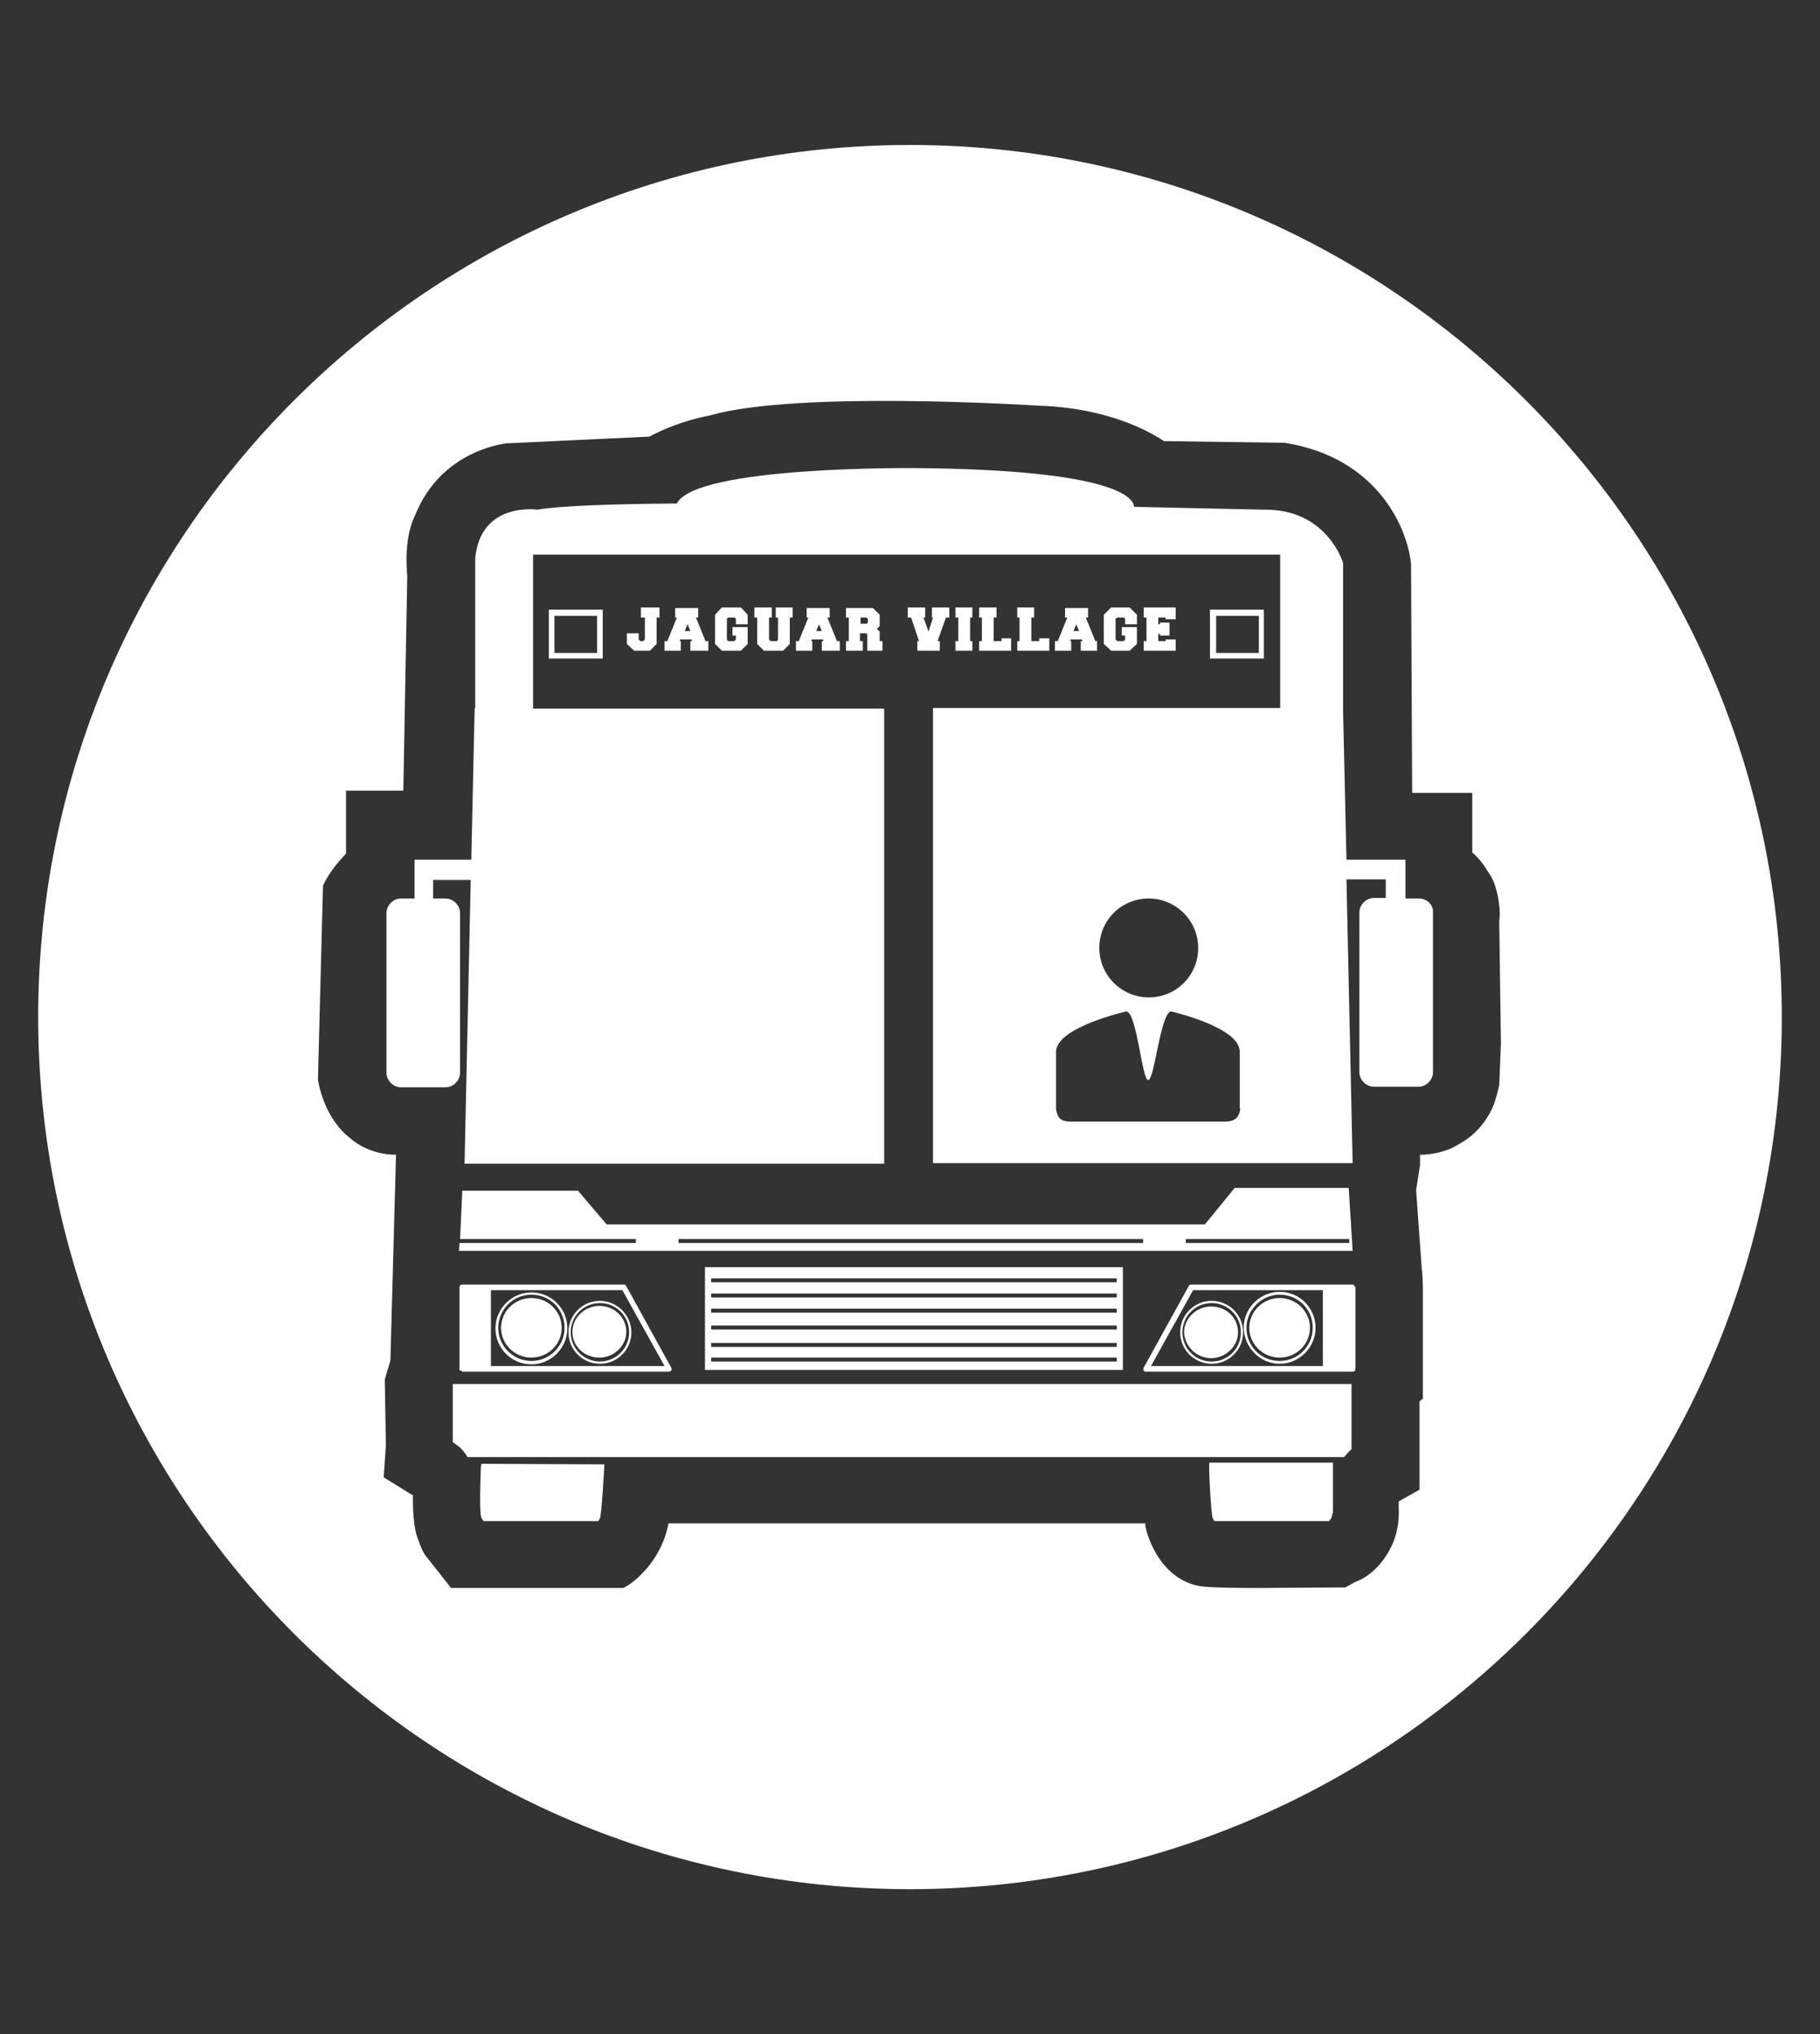 <?xml version="1.0" encoding="utf-8"?>
<!-- Generator: Adobe Illustrator 27.4.0, SVG Export Plug-In . SVG Version: 6.00 Build 0)  -->
<svg version="1.1" id="Layer_1" xmlns="http://www.w3.org/2000/svg" xmlns:xlink="http://www.w3.org/1999/xlink" x="0px" y="0px"
	 viewBox="0 0 32.4 36.2" style="enable-background:new 0 0 32.4 36.2;" xml:space="preserve">
<rect x="0" y="0" width="32.4" height="36.2" fill="#333333" stroke="none"/>
<style type="text/css">
	.st0{fill:#FFFFFF;}
</style>
<g>
	<g>
		<path class="st0" d="M10.73,11.72v-0.87H9.77v0.87H10.73z M9.87,10.96h0.76v0.66H9.87V10.96z"/>
		<path class="st0" d="M21.54,10.85v0.87h0.96v-0.87H21.54z M22.41,11.62h-0.76v-0.66h0.76V11.62z"/>
		<polygon class="st0" points="11.16,11.27 11.16,11.46 11.29,11.58 11.57,11.58 11.69,11.46 11.69,10.99 11.74,10.99 11.74,10.81 
			11.41,10.81 11.41,10.99 11.48,10.99 11.48,11.38 11.45,11.41 11.4,11.41 11.37,11.38 11.37,11.27 		"/>
		<path class="st0" d="M12.32,11.58h0.29v-0.17h-0.05l-0.17-0.42h0.04v-0.17h-0.41v0.17h0.03l-0.17,0.42h-0.05v0.17h0.29v-0.17
			h-0.02l0.01-0.03h0.2l0.01,0.03h-0.03V11.58z M12.19,11.23l0.05-0.12l0.05,0.12H12.19z"/>
		<polygon class="st0" points="13.31,11.11 13.31,10.94 13.19,10.81 12.85,10.81 12.73,10.94 12.73,11.46 12.85,11.58 13.19,11.58 
			13.31,11.46 13.31,11.16 13.04,11.16 13.04,11.31 13.1,11.31 13.1,11.38 13.07,11.41 12.96,11.41 12.94,11.38 12.94,11.01 
			12.96,10.99 13.07,10.99 13.1,11.01 13.1,11.11 		"/>
		<polygon class="st0" points="13.6,11.58 13.94,11.58 14.06,11.46 14.06,10.99 14.11,10.99 14.11,10.81 13.81,10.81 13.81,10.99 
			13.85,10.99 13.85,11.38 13.83,11.41 13.72,11.41 13.69,11.38 13.69,10.99 13.74,10.99 13.74,10.81 13.43,10.81 13.43,10.99 
			13.48,10.99 13.48,11.46 		"/>
		<path class="st0" d="M14.66,11.58h0.29v-0.17h-0.05l-0.17-0.42h0.04v-0.17h-0.41v0.17h0.03l-0.17,0.42h-0.05v0.17h0.29v-0.17
			h-0.02l0.01-0.03h0.2l0.01,0.03h-0.03V11.58z M14.53,11.23l0.05-0.12l0.05,0.12H14.53z"/>
		<path class="st0" d="M18.78,11.41v0.17h0.29v-0.17h-0.02l0.01-0.03h0.2l0.01,0.03h-0.03v0.17h0.29v-0.17H19.5l-0.17-0.42h0.04
			v-0.17h-0.41v0.17H19l-0.17,0.42H18.78z M19.16,11.11l0.05,0.12h-0.1L19.16,11.11z"/>
		<path class="st0" d="M15.71,11.58v-0.17h-0.05v-0.17l-0.05-0.05l0.05-0.05v-0.2l-0.12-0.12h-0.48v0.17h0.05v0.42h-0.05v0.17h0.3
			v-0.17h-0.05v-0.14h0.11l0.02,0.02v0.29H15.71z M15.43,11.1h-0.11v-0.11h0.11l0.02,0.03v0.06L15.43,11.1z"/>
		<polygon class="st0" points="16.47,10.81 16.16,10.81 16.16,10.99 16.22,10.99 16.36,11.41 16.33,11.41 16.33,11.58 16.73,11.58 
			16.73,11.41 16.69,11.41 16.84,10.99 16.9,10.99 16.9,10.81 16.59,10.81 16.59,10.99 16.61,10.99 16.53,11.24 16.44,10.99 
			16.47,10.99 		"/>
		<polygon class="st0" points="17.01,11.41 17.01,11.58 17.31,11.58 17.31,11.41 17.27,11.41 17.27,10.99 17.31,10.99 17.31,10.81 
			17.01,10.81 17.01,10.99 17.06,10.99 17.06,11.41 		"/>
		<polygon class="st0" points="17.43,11.41 17.43,11.58 18,11.58 18,11.36 17.83,11.36 17.83,11.41 17.69,11.41 17.69,10.99 
			17.74,10.99 17.74,10.81 17.43,10.81 17.43,10.99 17.48,10.99 17.48,11.41 		"/>
		<polygon class="st0" points="18.11,11.41 18.11,11.58 18.68,11.58 18.68,11.36 18.5,11.36 18.5,11.41 18.36,11.41 18.36,10.99 
			18.41,10.99 18.41,10.81 18.11,10.81 18.11,10.99 18.15,10.99 18.15,11.41 		"/>
		<polygon class="st0" points="20.24,11.11 20.24,10.94 20.11,10.81 19.78,10.81 19.65,10.94 19.65,11.46 19.78,11.58 20.11,11.58 
			20.24,11.46 20.24,11.16 19.97,11.16 19.97,11.31 20.03,11.31 20.03,11.38 20,11.41 19.89,11.41 19.86,11.38 19.86,11.01 
			19.89,10.99 20,10.99 20.03,11.01 20.03,11.11 		"/>
		<polygon class="st0" points="20.36,11.41 20.36,11.58 20.93,11.58 20.93,11.38 20.75,11.38 20.75,11.41 20.62,11.41 20.62,11.28 
			20.65,11.28 20.65,11.31 20.82,11.31 20.82,11.08 20.65,11.08 20.65,11.11 20.62,11.11 20.62,10.99 20.75,10.99 20.75,11.02 
			20.93,11.02 20.93,10.81 20.36,10.81 20.36,10.99 20.41,10.99 20.41,11.41 		"/>
		<path class="st0" d="M8.56,26.11L8.56,26.11c-0.03,0.84,0,0.89,0.02,0.92l0.03,0.04h2.04l0.03-0.05c0.03-0.05,0.08-0.95,0.08-0.96
			l-2.19-0.01L8.56,26.11z"/>
		<path class="st0" d="M21.59,27.02l0.03,0.05h2.04l0.03-0.04c0.01-0.01,0.02-0.03,0.03-0.1h0.01v-0.9h-2.2
			C21.51,26.04,21.56,26.97,21.59,27.02z"/>
		<path class="st0" d="M8.07,25.67c0.04,0.03,0.08,0.06,0.12,0.09c0.05,0.05,0.1,0.11,0.13,0.17h15.61c0.04-0.05,0.08-0.1,0.13-0.14
			v-1.16h-16V25.67z"/>
		<path class="st0" d="M8.18,22.12l-0.01,0.14h15.91l-0.07-1.12h-2.03l-0.53,0.65H10.8l-0.51-0.6H8.23l-0.04,0.86h3.13v0.07H8.18z
			 M21.11,22.05h2.91v0.07h-2.91V22.05z M12.08,22.05h8.27v0.07h-8.27V22.05z"/>
		<path class="st0" d="M8.23,22.86c-0.03,0-0.05,0.02-0.05,0.05v1.48h0.03c0.01,0.01,0.01,0.02,0.02,0.02h3.68
			c0.02,0,0.03-0.01,0.04-0.02s0.01-0.03,0-0.05l-0.8-1.45c-0.01-0.02-0.03-0.03-0.04-0.03H8.23z M11.83,24.31H8.74v-1.35h2.34
			L11.83,24.31z"/>
		<path class="st0" d="M9.46,23.1c-0.3,0-0.54,0.24-0.54,0.53c0,0.29,0.24,0.53,0.54,0.53c0.3,0,0.54-0.24,0.54-0.53
			C10,23.34,9.76,23.1,9.46,23.1z"/>
		<path class="st0" d="M9.46,23c-0.35,0-0.64,0.29-0.64,0.64c0,0.35,0.28,0.64,0.64,0.64c0.35,0,0.64-0.29,0.64-0.64
			C10.1,23.28,9.81,23,9.46,23z M9.46,24.22c-0.32,0-0.59-0.26-0.59-0.59c0-0.32,0.26-0.59,0.59-0.59c0.33,0,0.59,0.26,0.59,0.59
			C10.05,23.96,9.78,24.22,9.46,24.22z"/>
		<path class="st0" d="M10.67,23.24c-0.26,0-0.48,0.21-0.48,0.46c0,0.26,0.21,0.46,0.48,0.46c0.26,0,0.48-0.21,0.48-0.46
			C11.15,23.45,10.94,23.24,10.67,23.24z"/>
		<path class="st0" d="M10.68,23.15c-0.31,0-0.56,0.25-0.56,0.56s0.25,0.56,0.56,0.56c0.31,0,0.56-0.25,0.56-0.56
			S10.98,23.15,10.68,23.15z M10.68,24.23c-0.28,0-0.52-0.23-0.52-0.52s0.23-0.52,0.52-0.52c0.29,0,0.52,0.23,0.52,0.52
			S10.96,24.23,10.68,24.23z"/>
		<path class="st0" d="M25.26,15.99h-0.24V15.3h-1.05l-0.06-2.64v-2.64c0,0-0.28-0.97-1.42-0.95c0,0-0.93-0.02-2.3-0.05
			c-0.01-0.15-0.3-0.66-3.9-0.69c0,0-3.91-0.04-4.24,0.63C10.89,8.97,9.98,9,9.57,9.07c0,0-1.01-0.15-1.11,0.86l0,2.67H8.45
			L8.39,15.3H7.38v0.05v0.64H7.14c-0.14,0-0.26,0.12-0.26,0.26v2.84c0,0.14,0.12,0.26,0.26,0.26h0.79c0.14,0,0.26-0.12,0.26-0.26
			v-2.84c0-0.14-0.12-0.26-0.26-0.26H7.71v-0.33h0.67l-0.11,5.05h7.47v-8.1H9.49V9.87h13.2h0.1v2.73h-6.18v8.1h7.47l-0.11-5.05h0.7
			v0.33h-0.21c-0.14,0-0.26,0.12-0.26,0.26v2.84c0,0.14,0.12,0.26,0.26,0.26h0.79c0.14,0,0.26-0.12,0.26-0.26v-2.84
			C25.52,16.1,25.4,15.99,25.26,15.99z M20.45,15.99c0.48,0,0.88,0.39,0.88,0.88s-0.39,0.88-0.88,0.88c-0.48,0-0.88-0.39-0.88-0.88
			S19.96,15.99,20.45,15.99z M22.08,19.73c-0.02,0.15-0.08,0.21-0.23,0.23h-1.41h-1.41c-0.15-0.01-0.21-0.07-0.23-0.23v-1.01
			c0-0.44,1.25-0.72,1.25-0.72c0.19,0.01,0.28,1.23,0.39,1.22c0.11,0.02,0.22-1.21,0.41-1.22c0,0,1.23,0.28,1.22,0.72V19.73z"/>
		<path class="st0" d="M22.78,24.16c0.3,0,0.54-0.24,0.54-0.53c0-0.29-0.24-0.53-0.54-0.53c-0.3,0-0.54,0.24-0.54,0.53
			C22.24,23.92,22.48,24.16,22.78,24.16z"/>
		<path class="st0" d="M22.78,24.27c0.35,0,0.64-0.29,0.64-0.64c0-0.35-0.28-0.64-0.64-0.64c-0.35,0-0.64,0.29-0.64,0.64
			C22.15,23.98,22.43,24.27,22.78,24.27z M22.78,23.04c0.33,0,0.59,0.26,0.59,0.59c0,0.32-0.26,0.59-0.59,0.59
			c-0.33,0-0.59-0.26-0.59-0.59C22.19,23.31,22.46,23.04,22.78,23.04z"/>
		<path class="st0" d="M21.56,24.17c0.26,0,0.48-0.21,0.48-0.46c0-0.26-0.21-0.46-0.48-0.46c-0.26,0-0.48,0.21-0.48,0.46
			C21.09,23.96,21.3,24.17,21.56,24.17z"/>
		<path class="st0" d="M21.01,23.71c0,0.31,0.25,0.56,0.56,0.56c0.31,0,0.56-0.25,0.56-0.56s-0.25-0.56-0.56-0.56
			C21.26,23.15,21.01,23.4,21.01,23.71z M21.57,23.19c0.29,0,0.52,0.23,0.52,0.52s-0.23,0.52-0.52,0.52c-0.29,0-0.52-0.23-0.52-0.52
			S21.28,23.19,21.57,23.19z"/>
		<path class="st0" d="M24.08,22.86H21.2c-0.02,0-0.03,0.01-0.04,0.03l-0.8,1.45c-0.01,0.02-0.01,0.03,0,0.05s0.03,0.02,0.04,0.02
			h3.68c0.03,0,0.05-0.02,0.05-0.05v-1.46l-0.01,0C24.11,22.88,24.1,22.86,24.08,22.86z M23.54,24.31h-3.05l0.75-1.35h2.31V24.31z"
			/>
		<path class="st0" d="M19.99,24.38v-1.83h-7.44v1.83H19.99z M12.66,22.75h7.22v0.07h-7.22V22.75z M12.66,23.02h7.22v0.07h-7.22
			V23.02z M12.66,23.29h7.22v0.07h-7.22V23.29z M12.66,23.59h7.22v0.07h-7.22V23.59z M12.66,23.9h7.22v0.07h-7.22V23.9z
			 M12.66,24.16h7.22v0.07h-7.22V24.16z"/>
		<path class="st0" d="M16.2,2.58C7.64,2.58,0.68,9.54,0.68,18.1S7.64,33.62,16.2,33.62s15.52-6.96,15.52-15.52
			S24.76,2.58,16.2,2.58z M26.72,18.57l-0.03,0.74c-0.02,0.11-0.09,0.33-0.09,0.33c-0.19,0.49-0.57,0.69-0.61,0.71
			c-0.3,0.2-0.67,0.2-0.7,0.2h-0.01l0,0.18l-0.07,0.45l0.1,1.39c0.01,0.04,0.02,0.31,0.02,0.31l0,2.01l-0.06,0.05v1.57l-0.37,0.21
			l0,0.12c0.02,0.38-0.11,0.64-0.13,0.68c-0.23,0.47-0.57,0.61-0.64,0.63l-0.18,0.1l-1.53,0.01c-0.04,0-0.08,0-0.12,0
			c-0.62,0-0.79-0.02-0.82-0.02c-0.69-0.04-1.01-0.7-1.09-1.08l0-0.05h-8.49c-0.13,0.71-0.67,1.07-0.7,1.09l-0.1,0.06H8.03
			l-0.41-0.52c-0.06-0.06-0.13-0.2-0.16-0.3c-0.11-0.24-0.11-0.63-0.11-0.84L7.33,26.6l-0.5-0.31l0.04-0.57l-0.02-1.17l0.1-0.34
			l0.1-3.66H7.05c0,0,0,0,0,0c-0.48,0-0.78-0.26-0.81-0.29c-0.47-0.36-0.57-0.98-0.58-1.05l0.09-3.45c0.11-0.24,0.29-0.44,0.41-0.57
			v-1.12h1.02l0.07-3.82c-0.06-0.67,0.1-1,0.14-1.08c0.46-1.15,1.57-1.27,1.62-1.28l2.55-0.12c0.54-0.29,1.06-0.37,1.09-0.38
			c1.54-0.44,5.68-0.18,5.86-0.17c1.18,0.04,1.93,0.44,2.21,0.63l2.15,0.03c1.65,0.26,2.19,1.52,2.25,2.16l0.02,4.07h1.07v1.06
			c0.17,0.15,0.26,0.31,0.27,0.33c0.2,0.25,0.22,0.69,0.22,0.77l-0.01,0.14L26.72,18.57z"/>
	</g>
</g>
<g>
	<path class="st0" d="M15.57-584.93c-42.36,0-76.82,34.47-76.82,76.83s34.46,76.83,76.82,76.83S92.4-465.73,92.4-508.1
		S57.94-584.93,15.57-584.93z M19.6-458.16l5.51-5.38c0.56,0.54,0.3,0.32,0.89,0.93c3.89,4.08-2,8.28-4.14,6.2
		C21.59-456.47,20.26-457.58,19.6-458.16z M27.7-466.07l5.87-5.73c0.31,0.33,0.03,0.02,0.37,0.34c5,4.51-0.81,10.74-4.99,6.73
		C28.42-465.23,28.18-465.57,27.7-466.07z M36.39-474.54l6.17-6.02c0.22,0.24,0.46,0.47,0.69,0.7c4.28,4.27-1.47,10.49-5.64,6.48
		C37.16-473.81,36.8-474.08,36.39-474.54z M44.89-482.83l6.17-6.02c0.07,0.08,0.15,0.16,0.22,0.23c4.18,4.01-1.4,10.67-5.58,6.66
		C45.42-482.23,45.15-482.52,44.89-482.83z M61.64-501.31L28.93-468.6c-3.5,3.5-7,7-10.5,10.5c-4.67,4.67-11.67-2.33-7-7
		c3.5-3.5,7-7,10.5-10.5c0.16-0.16,0.32-0.32,0.48-0.48l15.09-15.09c-1.18-1.18-2.35-2.35-3.53-3.53l-15.09,15.09
		c-0.16,0.16-0.32,0.32-0.48,0.48c-3.5,3.5-7,7-10.5,10.5c-4.67,4.67-11.67-2.33-7-7c3.5-3.5,7-7,10.5-10.5
		c0.16-0.16,0.32-0.32,0.48-0.48l15.09-15.09c-1.18-1.18-2.35-2.35-3.53-3.53L8.36-490.13c-0.06,0.06-0.13,0.13-0.19,0.19
		l-0.29,0.29c-3.5,3.5-7,7-10.5,10.5c-4.67,4.67-11.67-2.33-7-7c3.66-3.66,7.32-7.32,10.98-10.98l15.04-15.04
		c1.09,0.62,2.29,0.94,3.54,0.94c3.08,0,5.96-1.98,7.19-4.93c1.18-2.84,0.52-5.9-1.75-8.17l-3.66-3.66l-5.27-5.27
		c2.25-2.25,4.49-4.49,6.74-6.74c25.72-25.72,64.3,12.86,38.58,38.58C61.72-501.39,61.68-501.35,61.64-501.31L61.64-501.31z
		 M6.52-522.02l4.77,4.77l1.67,1.67l-15.31,15.31c-3.5,3.5-7,7-10.5,10.5c-3.66,3.67-9.03-0.13-8.8-4.08L6.52-522.02z M-23.4-495.45
		c-2.88-2.86-5.76-5.72-8.65-8.58c-19.85-19.71-3.2-45.39,18.05-45.39c6.43,0,11.21,2.34,19.16,8.47
		c3.3,2.32,15.69,14.74,18.69,18.55c3.14,3.98,0.29,8.52-3.57,8.52c-1.17,0-2.38-0.45-3.48-1.54c-3.35-3.32-6.7-6.65-10.04-9.97
		L-23.4-495.45z"/>
</g>
<g>
	<g>
		<path class="st0" d="M364.85-479.58c-0.07-0.16-0.19-0.32-0.32-0.41c-0.48-0.32-0.98-0.62-1.49-0.93l-0.46-0.28
			c-0.24,0.07-0.47,0.15-0.69,0.22c-0.53,0.18-1.04,0.34-1.56,0.47c-1.13,0.26-1.78,0.9-2.04,2.02c-0.02,0.07-0.04,0.13-0.07,0.2
			c-0.21,0.63-0.09,1.07,0.36,1.49c0.29,0.27,0.54,0.59,0.78,0.89c0.11,0.14,0.22,0.28,0.33,0.42l0.47,0.55
			c1.34-0.28,2.5-0.37,3.54-0.23c0.7-0.8,1.36-1.55,1.97-2.25l-0.09-0.24C365.33-478.33,365.1-478.96,364.85-479.58z"/>
		<path class="st0" d="M376.65-478.36c-0.02-0.03-0.05-0.06-0.07-0.08l-3.63,0.15l-0.07,0.09c-0.63,0.72-1.27,1.46-1.89,2.17
			l0.15,0.4c0.22,0.59,0.43,1.16,0.67,1.72c0.06,0.15,0.19,0.3,0.34,0.4c0.51,0.35,1.04,0.68,1.57,1.01l0.35,0.22l0.65-0.21
			c0.61-0.2,1.23-0.4,1.85-0.59c0.97-0.29,1.56-0.89,1.79-1.85c0.02-0.08,0.04-0.15,0.07-0.23c0.02-0.04,0.03-0.09,0.04-0.13
			c0.16-0.53,0.06-0.92-0.3-1.24C377.62-477.01,377.12-477.61,376.65-478.36z"/>
		<path class="st0" d="M400.09-584.87c-42.35,0-76.81,34.45-76.81,76.8s34.46,76.8,76.81,76.8s76.81-34.45,76.81-76.8
			S442.44-584.87,400.09-584.87z M440.46-537.26c3.25,6.04,4.87,9.1,8.24,15.59c0.09,0.19-0.02,0.37-0.1,0.45l-0.25,0.21l-0.16-0.07
			c-0.13-0.03-0.28-0.05-0.37-0.19c-1.51-2.78-2.74-4.89-3.92-6.93c-1.48-2.53-2.87-4.93-4.66-8.37l-0.1-0.18l0.21-0.25
			c0.08-0.1,0.16-0.2,0.28-0.27c0.1-0.07,0.22-0.09,0.34-0.12l0.36-0.08L440.46-537.26z M424.45-563.06
			c0.82-0.74,1.85-1.12,2.91-1.06c1.23,0.06,2.33,0.56,3.09,1.42c0.73,0.82,1.1,1.9,1.03,3.05c-0.14,2.23-1.99,3.97-4.17,3.97
			c-0.07,0-0.14,0-0.2-0.01c-2.38-0.11-4.16-2.05-4.06-4.42C423.1-561.23,423.61-562.3,424.45-563.06z M417.76-523l1.09-2.86
			c1.06-2.8,2.17-5.7,3.29-8.52c0.65-1.63,1.32-3.6,1.32-5.77c0-1.57,0.11-3.14,0.22-4.81c0.03-0.47,0.06-0.95,0.1-1.44
			c-0.17,0.26-0.33,0.52-0.49,0.78c-0.22,0.35-0.43,0.7-0.66,1.04c-0.42,0.63-0.56,1.26-0.46,1.99c0.15,1.05,0.26,2.11,0.39,3.17
			l0.14,1.2c0.02,0.2,0.04,0.41,0.06,0.62c0.08,0.79-0.24,1.42-0.9,1.83c-0.79,0.48-1.56,0.53-2.26,0.15
			c-0.58-0.32-0.89-0.77-0.94-1.39c-0.12-1.34-0.26-2.77-0.44-4.36c-0.08-0.82-0.19-1.67-0.32-2.53c-0.08-0.62-0.1-1.34,0.37-2.07
			l0.61-0.95c1.44-2.24,2.93-4.56,4.3-6.9c0.7-1.19,1.66-1.7,3.06-1.69l0.73,0c1.36,0.04,2.41,0.62,3.2,1.75
			c1.67,2.35,3.4,4.71,5.07,7l1.81,2.47c0.32,0.44,0.65,0.88,0.98,1.31c0.41,0.54,0.81,1.08,1.21,1.62c0.36,0.51,0.67,1.02,0.91,1.5
			c0.38,0.8,0.15,1.83-0.54,2.47c-0.74,0.67-1.74,0.74-2.51,0.19c-0.46-0.33-0.91-0.77-1.35-1.33c-0.46-0.58-0.9-1.19-1.32-1.78
			c-0.21-0.29-0.42-0.59-0.63-0.88l-1.87-2.49c-0.56-0.74-1.12-1.49-1.68-2.23c0.06,0.21,0.08,0.44,0.06,0.68
			c-0.05,0.63-0.09,1.23-0.12,1.82l-0.03,0.64c-0.06,1.29-0.12,2.57-0.16,3.87c-0.03,0.8-0.19,1.56-0.41,2.31
			c-0.03,0.09-0.02,0.19-0.05,0.29l0.05-0.13l0.27,0.65c0.07,0.17,0.13,0.31,0.19,0.44c0.11,0.26,0.2,0.45,0.26,0.66l3.18,9.33
			c0.13,0.38,0.27,0.75,0.4,1.12c0.17,0.47,0.34,0.93,0.5,1.4c0.2,0.61,0.39,1.2,0.48,1.81c0.11,0.75-0.07,1.47-0.52,2.02
			c-0.46,0.57-1.15,0.92-1.93,0.98c-0.1,0.01-0.2,0.01-0.3,0.01c-1.27,0-2.19-0.64-2.67-1.87c-0.13-0.35-0.24-0.72-0.34-1.07
			l-0.68-2.43c-0.48-1.73-0.97-3.46-1.47-5.19c-0.1-0.33-0.13-0.63-0.13-0.93c0-0.1,0.03-0.19,0.04-0.29
			c0.01-0.11,0.02-0.22,0.04-0.33c-0.27,0.64-0.56,1.3-0.82,1.93l-0.83,1.99c-0.38,0.9-0.76,1.8-1.13,2.71
			c-0.31,0.75-0.62,1.5-0.94,2.24c-0.17,0.41-0.36,0.8-0.53,1.12c-0.49,0.96-1.27,1.45-2.32,1.45c-0.04,0-0.08,0-0.13,0
			c-0.75-0.03-1.34-0.24-1.86-0.66c-0.77-0.63-1.09-1.45-0.93-2.44C417.47-522.14,417.58-522.52,417.76-523z M356.71-555.06
			c3.64-4.14,8.44-5.92,14.68-5.42c6.72,0.54,11.62,3.97,14.58,10.19c0.86,1.8,1.09,3.61,0.72,5.53c-0.13,0.75,0.18,1.7,0.52,2.35
			c0.32,0.6,0.75,1.14,1.2,1.7c0.32,0.41,0.66,0.83,0.95,1.27c0.61,0.92,0.8,1.74,0.58,2.43c-0.22,0.68-0.83,1.22-1.83,1.61
			c-0.51,0.19-0.64,0.27-0.51,0.96c0.16,0.84,0.1,1.71,0.03,2.56c-0.03,0.35-0.05,0.7-0.06,1.04c-0.01,0.29-0.04,0.59-0.06,0.88
			c-0.05,0.58-0.09,1.12-0.03,1.66c0.12,1.15-0.07,2-0.59,2.61c-0.49,0.59-1.28,0.92-2.34,1.01c-0.25,0.02-0.5,0.01-0.75,0.01
			c-0.23-0.01-0.46-0.02-0.69,0.01c-1.56,0.12-2.47,0.78-2.85,2.1c-0.09,0.29-0.33,0.5-0.55,0.68c-0.08,0.07-0.16,0.13-0.23,0.2
			l-0.27,0.28l-0.2-0.34c-0.05-0.1-0.13-0.19-0.2-0.29c-0.18-0.25-0.39-0.52-0.4-0.85c-0.08-1.73,1.1-3.19,2.86-3.53
			c0.65-0.13,1.32-0.17,1.96-0.2c0.23-0.01,0.45-0.02,0.68-0.04c0.62-0.05,1.03-0.2,1.25-0.46c0.23-0.28,0.29-0.71,0.21-1.38
			c-0.04-0.37-0.03-0.75-0.01-1.12c0.01-0.27,0.02-0.54,0.01-0.82c-0.01-0.2-0.05-0.41-0.1-0.62c-0.06-0.3-0.12-0.6-0.11-0.92
			c0.01-0.39,0.11-0.77,0.21-1.14c0.04-0.16,0.08-0.31,0.12-0.47l0.04-0.18l0.14-0.04c-0.34-0.91-0.48-1.65-0.21-2.25
			c0.25-0.56,0.82-0.95,1.96-1.36c0.21-0.08,0.35-0.17,0.38-0.25c0.02-0.05,0.01-0.18-0.19-0.46c-0.72-1.02-1.37-1.89-2-2.66
			c-1.01-1.26-1.37-2.58-1.03-3.83c0.77-2.85-0.53-5.13-2.04-7.17c-3.84-5.17-8.82-7.33-15.22-6.57c-5.33,0.62-8.99,3.31-10.89,8
			c-2.11,5.2-1.4,10.2,2.03,14.44c3.13,3.87,4.14,8.13,3.02,12.66c-0.02,0.07-0.03,0.15-0.04,0.22c-0.04,0.25-0.08,0.52-0.29,0.7
			c-0.28,0.27-0.71,0.47-1.13,0.52c-0.01,0-0.02,0-0.04,0c-0.46,0-0.69-0.95-0.69-0.96c-0.07-0.28,0.02-0.6,0.09-0.85
			c1.07-3.92,0.15-7.49-2.81-10.92C352.27-539.51,352.32-550.08,356.71-555.06z M377.75-544.53c-0.63,0.41-0.99,0.63-1.14,1.33
			c-0.42,1.85-1.6,2.89-3.41,3.02c-0.9,0.06-1.78,0.16-2.63,0.26c-0.36,0.04-0.7,0.08-1.03,0.11l-0.49,0.58
			c-0.3,0.36-0.58,0.69-0.86,1.03l-0.1,0.13c-0.1,0.12-0.2,0.24-0.22,0.33c-0.24,1.01-1.03,1.8-2.16,2.17
			c-0.43,0.14-0.88,0.21-1.32,0.21c-0.98,0-1.95-0.33-2.67-0.95c-0.54-0.47-1.04-0.98-1.52-1.48c-0.21-0.21-0.41-0.43-0.62-0.64
			c-0.17-0.16-0.3-0.29-0.37-0.47c-0.15-0.46-0.32-0.91-0.48-1.36c-0.39-1.1-0.8-2.24-1.03-3.4c-0.39-2.01,0.25-3.86,0.87-5.66
			c0.18-0.52,0.36-1.03,0.51-1.55c0.14-0.47,0.52-0.82,0.9-1.17c0.21-0.19,0.42-0.39,0.58-0.6c2.47-3.3,5.99-4.58,11.07-4.07
			c3.11,0.32,5.6,1.61,7.4,3.84c1.41,1.76,1.73,3.87,0.94,6.27C379.67-545.72,378.61-545.06,377.75-544.53z M366.68-474.31
			c-0.15,0.33-0.3,0.66-0.45,0.99c-0.41,0.93-1.05,1.44-2.01,1.61c-1.88,0.33-3.66,0.84-5.3,1.49c-1.24,0.49-2.43,0.53-3.63,0.11
			c-0.96-0.33-2.04-0.31-3.4,0.09c-0.47,0.14-0.94,0.32-1.4,0.51l-0.51,0.2c-0.21,0.08-0.42,0.18-0.63,0.27l-0.52,0.23l-0.14-0.14
			c-1.8-1.81-2.35-6.44-1.62-9.21l0.07-0.12c0.07-0.1,0.14-0.21,0.27-0.25c1.12-0.41,1.95-1.21,2.56-2.47
			c0.36-0.73,0.66-1.5,0.96-2.25l0.03-0.07c0.17-0.43,0.33-0.87,0.49-1.31c0.1-0.28,0.2-0.56,0.31-0.84
			c0.32-0.89,0.84-1.62,1.26-2.16c0.37-0.48,0.71-0.99,1.06-1.49c0.2-0.29,0.4-0.58,0.6-0.87c0.09-0.12,0.17-0.25,0.25-0.37
			c0.24-0.35,0.48-0.71,0.78-1.02c0.69-0.73,1.41-1.44,2.12-2.15c0.43-0.43,0.86-0.86,1.29-1.3c0.05-0.05,0.1-0.13,0.18-0.26
			c0.05-0.08,0.11-0.18,0.19-0.29l0.25-0.37l0.25,0.37c0.1,0.15,0.19,0.27,0.27,0.37c0.16,0.2,0.28,0.37,0.3,0.57
			c0.03,0.32,0.03,0.76-0.17,1.11c-0.25,0.45-0.58,0.84-0.91,1.21c-0.33,0.39-0.68,0.77-1.02,1.16c-0.33,0.37-0.66,0.74-0.98,1.11
			l-0.08,0.09c-0.03,0.04-0.06,0.07-0.08,0.09c0.22-0.1,0.42-0.26,0.64-0.42l0.19-0.14c1.23-0.88,2.43-1.54,3.66-2.04
			c1.21-0.48,2.52-0.71,4.02-0.7c0.23,0,0.45,0.02,0.65,0.06c0.45,0.08,0.77,0.32,0.89,0.64c0.11,0.31,0.03,0.66-0.24,0.98
			c-0.23,0.26-0.54,0.48-0.89,0.63c-0.38,0.17-0.78,0.21-1.05,0.22c-0.85,0.03-1.64,0.28-2.47,0.54c-0.8,0.25-1.45,0.61-2.04,1.12
			c-0.3,0.26-0.62,0.51-0.93,0.75c0.33-0.12,0.67-0.24,1-0.37c1.21-0.46,2.5-0.6,3.96-0.41c1.11,0.14,1.91,0.53,2.53,1.23
			c0.22,0.24,0.47,0.46,0.75,0.68c0.1,0.09,0.2,0.17,0.31,0.26l0.1,0.09c0.28,0.25,0.6,0.53,0.73,0.97l0.03,0.09l-0.03,0.09
			c-0.25,0.75-0.81,1.08-1.67,0.96c-0.51-0.06-0.98-0.3-1.44-0.72c-0.14-0.12-0.26-0.26-0.39-0.39l-0.22-0.22
			c-0.2-0.2-0.42-0.26-0.76-0.25c-0.55,0.04-1.1,0.04-1.59,0.04c-0.01,0-0.02,0-0.03,0c-0.48,0-0.87,0.05-1.19,0.27
			c-0.65,0.45-1.5,1.03-2.35,1.66c0.03-0.01,0.06-0.02,0.08-0.03c1-0.34,2.03-0.38,3-0.38c0.03,0,0.06,0,0.09,0
			c0.74,0,1.41,0.24,1.98,0.71l0.1,0.08c0.75,0.62,1.49,1.23,2.25,1.83c0.78,0.62,1.09,1.43,0.95,2.42
			c-0.04,0.29-0.11,0.57-0.18,0.86l-0.08,0.34c-0.02,0.1-0.05,0.2-0.08,0.3c-0.1,0.34-0.18,0.6-0.03,0.91
			c0.13,0.27,0.09,0.65-0.13,1.17C367.16-475.34,366.92-474.83,366.68-474.31z M389.57-475.22l-0.07,0.13
			c-0.08,0.1-0.16,0.19-0.27,0.24c-1.34,0.57-2.31,1.63-2.96,3.22c-0.18,0.46-0.35,0.92-0.51,1.39c-0.12,0.33-0.24,0.67-0.36,0.99
			c-0.3,0.79-0.58,1.55-0.92,2.27c-0.28,0.6-0.58,1.05-0.9,1.4c-0.4,0.43-0.73,0.91-1.07,1.41c-0.14,0.2-0.27,0.4-0.42,0.6
			c-0.52,0.72-1.12,1.46-1.8,2.18c-0.69,0.74-1.43,1.46-2.13,2.16l-0.78,0.77c-0.1,0.1-0.21,0.14-0.3,0.18l-0.26,0.13l-0.15-0.15
			c-0.56-0.52-0.82-0.99-0.42-1.71c0.26-0.47,0.62-0.89,0.96-1.29c0.41-0.48,0.82-0.94,1.23-1.41c0.26-0.29,0.52-0.58,0.77-0.88
			c-0.06,0.04-0.12,0.08-0.18,0.12c-0.23,0.15-0.47,0.31-0.71,0.45l-0.44,0.26c-0.79,0.46-1.6,0.92-2.42,1.35
			c-1.33,0.68-2.81,0.96-4.73,0.96c-0.11-0.03-0.27,0-0.4-0.02l-0.09-0.01c-0.28-0.03-0.66-0.08-0.87-0.48
			c-0.21-0.41-0.11-0.82,0.29-1.22c0.24-0.25,0.56-0.47,0.89-0.6c0.31-0.13,0.68-0.2,1.05-0.21c0.9-0.03,1.73-0.31,2.61-0.61
			l0.35-0.12c0.19-0.06,0.39-0.15,0.61-0.28c0.16-0.09,0.31-0.2,0.46-0.31c0.45-0.36,0.9-0.72,1.4-1.11
			c-0.34,0.12-0.68,0.24-1.01,0.37c-1.24,0.47-2.57,0.6-4.08,0.41c-1.13-0.15-1.93-0.55-2.52-1.26c-0.18-0.22-0.4-0.4-0.64-0.6
			c-0.14-0.11-0.27-0.23-0.4-0.34c-0.21-0.19-0.43-0.38-0.63-0.61c-0.23-0.27-0.23-0.61-0.01-0.93c0.38-0.53,0.9-0.74,1.47-0.59
			c0.45,0.12,0.89,0.32,1.29,0.57c0.33,0.21,0.62,0.47,0.9,0.71c0.08,0.07,0.15,0.13,0.23,0.2c0.7,0.01,1.34,0.03,1.99,0.03
			c0.42,0.01,0.94-0.02,1.34-0.29c0.83-0.55,1.62-1.11,2.37-1.66c0,0,0.01-0.01,0.01-0.01c-0.06,0.02-0.12,0.03-0.19,0.04
			c-0.23,0.04-0.46,0.08-0.69,0.12c-0.6,0.11-1.22,0.22-1.83,0.28c-1.01,0.08-1.93-0.18-2.71-0.82l-0.67-0.55
			c-0.5-0.4-0.99-0.81-1.49-1.21c-0.71-0.56-1.03-1.29-0.94-2.17l0.01-0.07c0.04-0.43,0.08-0.87,0.19-1.29l0.06-0.2
			c0.12-0.44,0.23-0.82,0.06-1.25c-0.14-0.34,0.04-0.76,0.18-1.1c0.18-0.45,0.37-0.85,0.55-1.25c0.17-0.37,0.33-0.74,0.49-1.11
			c0.43-1.03,1.16-1.64,2.18-1.8c1.93-0.31,3.83-0.92,5.66-1.52l0.37-0.12c0.61-0.2,1.43-0.38,2.33-0.07
			c1.46,0.51,3.02,0.43,4.78-0.21c0.46-0.17,0.91-0.37,1.36-0.57c0.2-0.09,0.41-0.18,0.61-0.27l0.18-0.08l0.14,0.13
			C389.83-482.78,390.24-477.68,389.57-475.22z M438.26-463.67c-0.08,0.16-0.17,0.32-0.25,0.47c-2.55,4.53-7.19,7.21-12.24,7.21
			c-0.75,0-1.51-0.06-2.28-0.18c-6.3-1.01-10.94-6.01-11.53-12.43c-0.41-4.48,1.14-8.41,4.6-11.65c0.46-0.43,0.99-0.78,1.5-1.11
			c0.19-0.13,0.38-0.25,0.57-0.38c0.15-0.11,0.32-0.17,0.45-0.22l0.23-0.1l0.12,0.05c0.13,0.06,0.19,0.09,0.25,0.15
			c0.07,0.08,0.11,0.18,0.11,0.3c0.02,0.84,0.04,1.68,0.06,2.59l0.01,0.32l-0.29,0.27c-0.18,0.17-0.37,0.34-0.57,0.5
			c-2.35,1.94-3.72,4.83-3.75,7.91c-0.03,3.08,1.27,5.99,3.58,7.99c2.79,2.41,6.35,3.24,9.76,2.27c3.47-0.98,6.17-3.59,7.24-6.98
			c0.04-0.15,0.1-0.3,0.18-0.52l0.38-1.05l1.86,3.62C438.42-464.32,438.42-463.98,438.26-463.67z M448.15-463.92
			c-0.16,0.14-0.36,0.26-0.58,0.38c-1.65,0.89-3.3,1.79-4.96,2.67c-0.15,0.08-0.31,0.14-0.48,0.2c-0.08,0.03-0.17,0.06-0.26,0.1
			l-0.25,0.1l-5.38-10.25c-0.14-0.01-0.29-0.02-0.43-0.02l-1.86-0.09c-2.44-0.11-4.89-0.22-7.33-0.34
			c-0.98-0.05-1.73-0.12-2.42-0.24c-1.63-0.26-2.7-1.23-3.08-2.79c-0.17-0.68-0.23-1.39-0.27-2c-0.03-0.46-0.03-0.91-0.02-1.36
			c0-0.18,0.01-0.37,0.01-0.55c0-0.89,0-1.78,0-2.67c0-1.34,0-2.68,0.01-4.01c0-0.38,0.03-0.75,0.05-1.13
			c0.02-0.29,0.04-0.58,0.04-0.86c0.03-0.64,0.28-1.22,0.79-1.78c0.93-1,1.95-1.49,3.08-1.39c1.85,0.11,3.24,1.39,3.46,3.18
			c0.08,0.61,0.09,1.23,0.11,1.84l0.01,0.49c0.02,0.51,0.02,1.03,0.02,1.53v0.24c0.27,0.11,0.55,0.11,0.85,0.11l0.24,0.01
			c0.98,0.05,1.95,0.08,2.93,0.12l1.46,0.06c0.32,0.01,0.65,0.03,0.96,0.08c0.25,0.03,0.48,0.08,0.68,0.17
			c0.78,0.32,1.26,1.04,1.22,1.83c-0.04,0.83-0.59,1.51-1.39,1.72c-0.43,0.11-0.9,0.16-1.33,0.14c-0.99-0.05-1.97-0.13-2.95-0.21
			l-0.5-0.04c-0.2-0.02-0.4-0.03-0.61-0.05c-0.32-0.03-0.63-0.06-0.94-0.07c-0.16,0-0.35,0.01-0.53,0.03c-0.02,0-0.03,0-0.04,0
			c-0.08,0.48-0.06,0.95-0.04,1.44v0.02l0,0c0.15,0.04,0.29,0.08,0.41,0.09c1.2,0.06,2.41,0.12,3.61,0.18l3.08,0.15
			c0.56,0.03,1.12,0.06,1.68,0.12c0.85,0.08,1.52,0.52,1.99,1.3c0.14,0.23,0.27,0.48,0.39,0.73l0.16,0.3
			c1.42,2.76,2.84,5.52,4.26,8.27c0.03,0.05,0.06,0.1,0.11,0.16c0,0.01,0.01,0.01,0.02,0.02l0.1-0.06c0.32-0.19,0.61-0.36,0.91-0.53
			l0.22-0.13c0.27-0.16,0.55-0.32,0.86-0.42c1.07-0.36,2.12,0.13,2.48,1.18C448.95-465.2,448.75-464.44,448.15-463.92z M421.2-495.5
			c0.6-1.3,1.6-2.08,2.97-2.32c2.02-0.36,4.1,1.09,4.46,3.08c0.39,2.12-0.82,3.99-2.87,4.45c-0.27,0.06-0.54,0.08-0.8,0.1
			c-0.12,0.01-0.25,0.02-0.37,0.03l-0.03,0l-0.03,0c-0.73-0.06-1.39-0.29-2-0.68C420.97-491.82,420.41-493.78,421.2-495.5z
			 M401.7-506.01v70.92h-3.82v-70.92h-70.78v-3.82h70.78v-71.24h3.82v71.24h71.25v3.82H401.7z"/>
	</g>
</g>
<g>
	<path class="st0" d="M205.92,134.05c-42.36,0-76.82,34.46-76.82,76.83c0,42.36,34.46,76.82,76.82,76.82s76.82-34.46,76.82-76.82
		C282.75,168.51,248.28,134.05,205.92,134.05z M173.42,233.03c-0.53-1.34,0.13-2.86,1.47-3.39c1.35-0.53,2.86,0.13,3.39,1.47
		c1.06,2.68,2.19,5.02,3.39,7.1c1.26,1.96,2.78,3.81,4.57,5.5c5.43,4.7,11.51,1.66,16.91,3.28c0.25-0.14,0.51-0.27,0.76-0.4
		c-1.72-0.92-3.44-1.15-5.28-1.15c-0.6,0-1.21,0.01-1.8,0.03c-0.59,0.01-1.2,0.03-1.79,0.03c-3.19,0-5.84-0.44-8.35-2.62
		c-1.7-1.61-3.19-3.41-4.45-5.36c-1.22-2.12-2.34-4.47-3.34-6.99c-0.5-1.26-1.7-2.08-3.06-2.08c-0.32,0-0.63,0.05-0.93,0.13
		c-1.06-3.67-1.27-7.43-0.64-11.35c0.23-1.42,1.57-2.39,3-2.17c1.43,0.23,2.4,1.57,2.17,2.99c-1.36,8.45,2.25,14.83,7.74,21.05
		c4.95,5.64,11.73,3.77,18.66,6.63c6.67-2.44,13.13-0.9,17.9-6.33c5.49-6.22,9.1-12.6,7.74-21.05c-0.23-1.43,0.74-2.77,2.17-2.99
		c1.43-0.23,2.77,0.74,3,2.17c0.63,3.92,0.42,7.68-0.64,11.35c-0.3-0.09-0.61-0.13-0.93-0.13c-1.36,0-2.56,0.82-3.06,2.08
		c-0.99,2.52-2.12,4.87-3.34,6.99c-1.26,1.95-2.75,3.75-4.45,5.36c-2.52,2.17-5.16,2.62-8.35,2.62c-0.6,0-1.2-0.01-1.79-0.03
		c-0.59-0.02-1.2-0.03-1.8-0.03c-1.63,0-3.16,0.17-4.69,0.84c0.3,0.16,0.61,0.34,0.91,0.53c5.21-1.17,10.99,1.39,16.18-3.1
		c1.79-1.69,3.31-3.54,4.57-5.5c1.2-2.08,2.33-4.42,3.39-7.1c0.53-1.34,2.05-2,3.39-1.47c1.34,0.53,2,2.05,1.47,3.39
		c-5.44,13.78-12.95,19.72-19.67,24.81c2.15,4.15,4.22,9.55,6.14,16.72h-11.69h-3.98c-0.85-1.89-1.78-3.53-2.77-5.02
		c-1.06,1.57-2.05,3.31-2.95,5.33h-3.98h-11.69c1.98-7.41,4.13-12.95,6.36-17.15C186.54,252.88,178.92,246.96,173.42,233.03z
		 M197.2,242.68c-1.09-0.16-2.06-0.35-2.92-0.57c-1.83-2.49-3.09-4.9-3.98-7.12c0.01,0.03,0.01,0.06,0.02,0.09
		c-0.27-0.67-0.45-1.28-0.66-1.9c-0.1-0.31-0.24-0.65-0.33-0.96c-0.27-0.93-0.48-1.8-0.63-2.6c-0.8-4.21-0.55-8.47,0.64-11.61
		c0.64-0.27,1.39-0.28,2.07,0.03c1.32,0.59,1.91,2.14,1.32,3.45C190.42,226.66,189.41,232.81,197.2,242.68z M188.86,216.75
		c-1.59,3.37-1.99,8.25-1.08,13.05c0.59,3.13,1.96,7.4,5.05,11.9c-1.19-0.39-2.16-0.86-3-1.42c-2.43-3.02-4.05-5.98-4.97-9.25
		c0.01,0.07,0.01,0.13,0.01,0.2c-0.07-0.25-0.09-0.52-0.15-0.78c-0.2-0.8-0.37-1.62-0.49-2.46c-0.06-0.43-0.1-0.88-0.13-1.33
		c-0.07-0.82-0.1-1.66-0.09-2.54c0-0.48,0.01-0.97,0.03-1.48c0.05-0.95,0.15-1.96,0.28-2.99c0.06-0.47,0.1-0.93,0.17-1.42
		c0.24-1.55,0.54-3.17,0.94-4.92c0-0.02,0.01-0.04,0.01-0.06c0.67-0.29,1.45-0.31,2.16,0.03
		C188.91,213.88,189.47,215.44,188.86,216.75z M184.51,213.1c-2.34,10.18-2,16.73,1.19,22.75c-1.35-1.74-2.48-3.52-3.4-5.36
		c0,0.03,0.01,0.05,0.02,0.08c-0.05-0.09-0.07-0.19-0.12-0.28c-0.39-0.81-0.74-1.63-1.03-2.46c-0.01-0.04-0.03-0.08-0.05-0.12
		c-0.29-0.87-0.51-1.77-0.68-2.69c-0.05-0.26-0.08-0.52-0.11-0.78c-0.1-0.7-0.16-1.41-0.18-2.14c-0.01-0.28-0.02-0.56-0.02-0.85
		c0.01-0.98,0.08-1.99,0.24-3.03c0.15-0.94-0.07-1.87-0.63-2.64c-0.26-0.36-0.57-0.66-0.93-0.89c0.17-0.9,0.37-1.82,0.58-2.76
		c0.32-1.41,1.73-2.28,3.14-1.96C183.96,210.29,184.84,211.69,184.51,213.1z M218.24,221.79c-0.59-1.32,0-2.86,1.32-3.45
		c0.69-0.31,1.43-0.29,2.07-0.03c1.19,3.15,1.44,7.4,0.65,11.61c-0.15,0.79-0.36,1.67-0.63,2.6c-0.1,0.33-0.25,0.71-0.37,1.05
		c-0.2,0.6-0.37,1.18-0.63,1.81c0.01-0.03,0.01-0.05,0.02-0.08c-0.89,2.22-2.14,4.63-3.98,7.12c-0.87,0.22-1.83,0.4-2.92,0.57
		C221.57,233.11,220.56,226.96,218.24,221.79z M230.83,221.55c0,0.29-0.01,0.57-0.02,0.85c-0.02,0.73-0.08,1.44-0.18,2.13
		c-0.04,0.26-0.07,0.52-0.11,0.78c-0.17,0.91-0.39,1.81-0.68,2.69c-0.01,0.04-0.03,0.07-0.04,0.11c-0.29,0.84-0.64,1.67-1.04,2.48
		c-0.04,0.09-0.07,0.18-0.11,0.27c0-0.03,0.01-0.05,0.02-0.08c-0.91,1.84-2.05,3.62-3.39,5.36c3.2-6.02,3.53-12.58,1.19-22.75
		c-0.32-1.41,0.56-2.81,1.97-3.13c1.41-0.32,2.81,0.56,3.14,1.96c0.22,0.95,0.41,1.86,0.58,2.76c-0.36,0.23-0.67,0.53-0.93,0.89
		c-0.56,0.77-0.78,1.71-0.63,2.64C230.75,219.57,230.82,220.57,230.83,221.55z M226.49,218.53c0.08,0.49,0.11,0.95,0.17,1.42
		c0.13,1.03,0.23,2.04,0.28,2.99c0.03,0.5,0.03,0.99,0.03,1.48c0.01,0.87-0.02,1.72-0.09,2.53c-0.04,0.45-0.07,0.9-0.13,1.34
		c-0.11,0.84-0.28,1.65-0.48,2.44c-0.06,0.26-0.08,0.54-0.16,0.8c0.01-0.07,0.01-0.14,0.01-0.21c-0.92,3.28-2.54,6.24-4.98,9.26
		c-0.84,0.56-1.82,1.03-3,1.43c3.09-4.5,4.46-8.77,5.05-11.9c0.91-4.8,0.5-9.68-1.08-13.05c-0.61-1.31-0.05-2.86,1.26-3.48
		c0.71-0.33,1.5-0.32,2.16-0.03c0,0.02,0.01,0.04,0.01,0.07C225.95,215.36,226.25,216.98,226.49,218.53z M238.03,212.19v2.37
		c-0.01-0.01-0.02-0.02-0.04-0.03c-0.25-1.68-2.03-3.25-4.94-4.6v-22.6c-2.62-1.36-5.62-2.53-8.91-3.45v16.4v6.93
		c-1.27-0.26-2.61-0.49-4.01-0.69v-6.24v-17.38c-0.84-0.18-1.7-0.34-2.58-0.48v23.76c-3.72-0.43-7.77-0.67-12.02-0.67
		c-17.47,0-31.71,4-32.45,9.01c-0.01,0.01-0.02,0.02-0.04,0.03v-2.37v-14.95l-30.39-12.65l47.52-19.77v7.04
		c-2.33,0.48-3.14,2.56-3.14,4.08c0,2.09,1.67,3.93,3.14,4.19l-4.19,20.93h10.48l-4.19-20.93c1.47-0.26,3.14-2.09,3.14-4.19
		c0-1.52-0.81-3.6-3.15-4.08l-0.01-7.9l13.28-5.52l62.88,26.17l-30.39,12.65V212.19z"/>
</g>
<g>
	<path class="st0" d="M562.36,134.06c-42.36,0-76.82,34.46-76.82,76.82S520,287.7,562.36,287.7s76.82-34.46,76.82-76.82
		S604.72,134.06,562.36,134.06z M556.42,160.24c5.96,0,10.78,4.83,10.78,10.78c0,5.96-4.83,10.78-10.78,10.78
		c-5.96,0-10.78-4.83-10.78-10.78C545.64,165.06,550.46,160.24,556.42,160.24z M545.64,235.72h-10.78v10.78h3.59
		c1.99,0,3.59,1.61,3.59,3.59c0,1.99-1.61,3.59-3.59,3.59c-1.99,0-3.59-1.61-3.59-3.59h-7.19c0,1.99-1.61,3.59-3.59,3.59
		c-1.99,0-3.59-1.61-3.59-3.59c0-1.99,1.61-3.59,3.59-3.59h3.59v-10.78h-10.78c-1.99,0-3.59-1.61-3.59-3.59v-43.13
		c0-1.99,1.61-3.59,3.59-3.59c1.99,0,3.59,1.61,3.59,3.59v39.54h25.16c1.99,0,3.59,1.61,3.59,3.59S547.62,235.72,545.64,235.72z
		 M567.21,253.69h-10.78c-1.99,0-3.59-1.61-3.59-3.59v-25.16h-20.55c-2.52,0-4.89-1.15-6.45-3.13c-1.56-1.98-2.12-4.56-1.53-7.01
		l6.47-26.72c0.89-3.68,4.19-6.28,7.98-6.28h3.6c2.06,0,4.09,0.56,5.86,1.63l9.26,5.56H569c2.98,0,5.39,2.42,5.39,5.39
		c0,2.98-2.42,5.39-5.39,5.39h-13.09c-1.01,0-2-0.28-2.86-0.82l-6.13-3.29l-5.03,18.49h14.52c3.97,0,7.19,3.22,7.19,7.19v25.16h3.59
		c1.99,0,3.59,1.61,3.59,3.59C570.8,252.09,569.19,253.69,567.21,253.69z M606.74,206.96v44.6c0,1.18-0.95,2.13-2.13,2.13h-24.5
		c-1.17,0-2.13-0.95-2.13-2.13v-41.01h-23.03c-1.17,0-2.13-0.95-2.13-2.13v-2.93c0-1.18,0.95-2.13,2.13-2.13h32.09
		c-0.9,0-1.66-0.67-1.78-1.56c-0.12-0.9,0.44-1.74,1.31-1.97c0.15-0.04,0.29-0.06,0.4-0.06h5.39v-13.47l-3.57,1.98l-1.95,6.89
		c-0.21,0.73-0.97,1.16-1.72,0.95l-4.32-1.19c-0.36-0.1-0.66-0.33-0.84-0.65c-0.18-0.32-0.23-0.7-0.13-1.05l9.06-32
		c0.21-0.73,0.98-1.16,1.72-0.95l4.32,1.19c0.35,0.1,0.66,0.33,0.84,0.65c0.18,0.32,0.23,0.7,0.13,1.05l-2.5,8.84l1.73,3.46
		c0.54,1.09,0.83,2.29,0.83,3.51v5.34v15.45v3.59h8.66c1.17,0,2.13,0.95,2.13,2.13V206.96z"/>
</g>
</svg>
